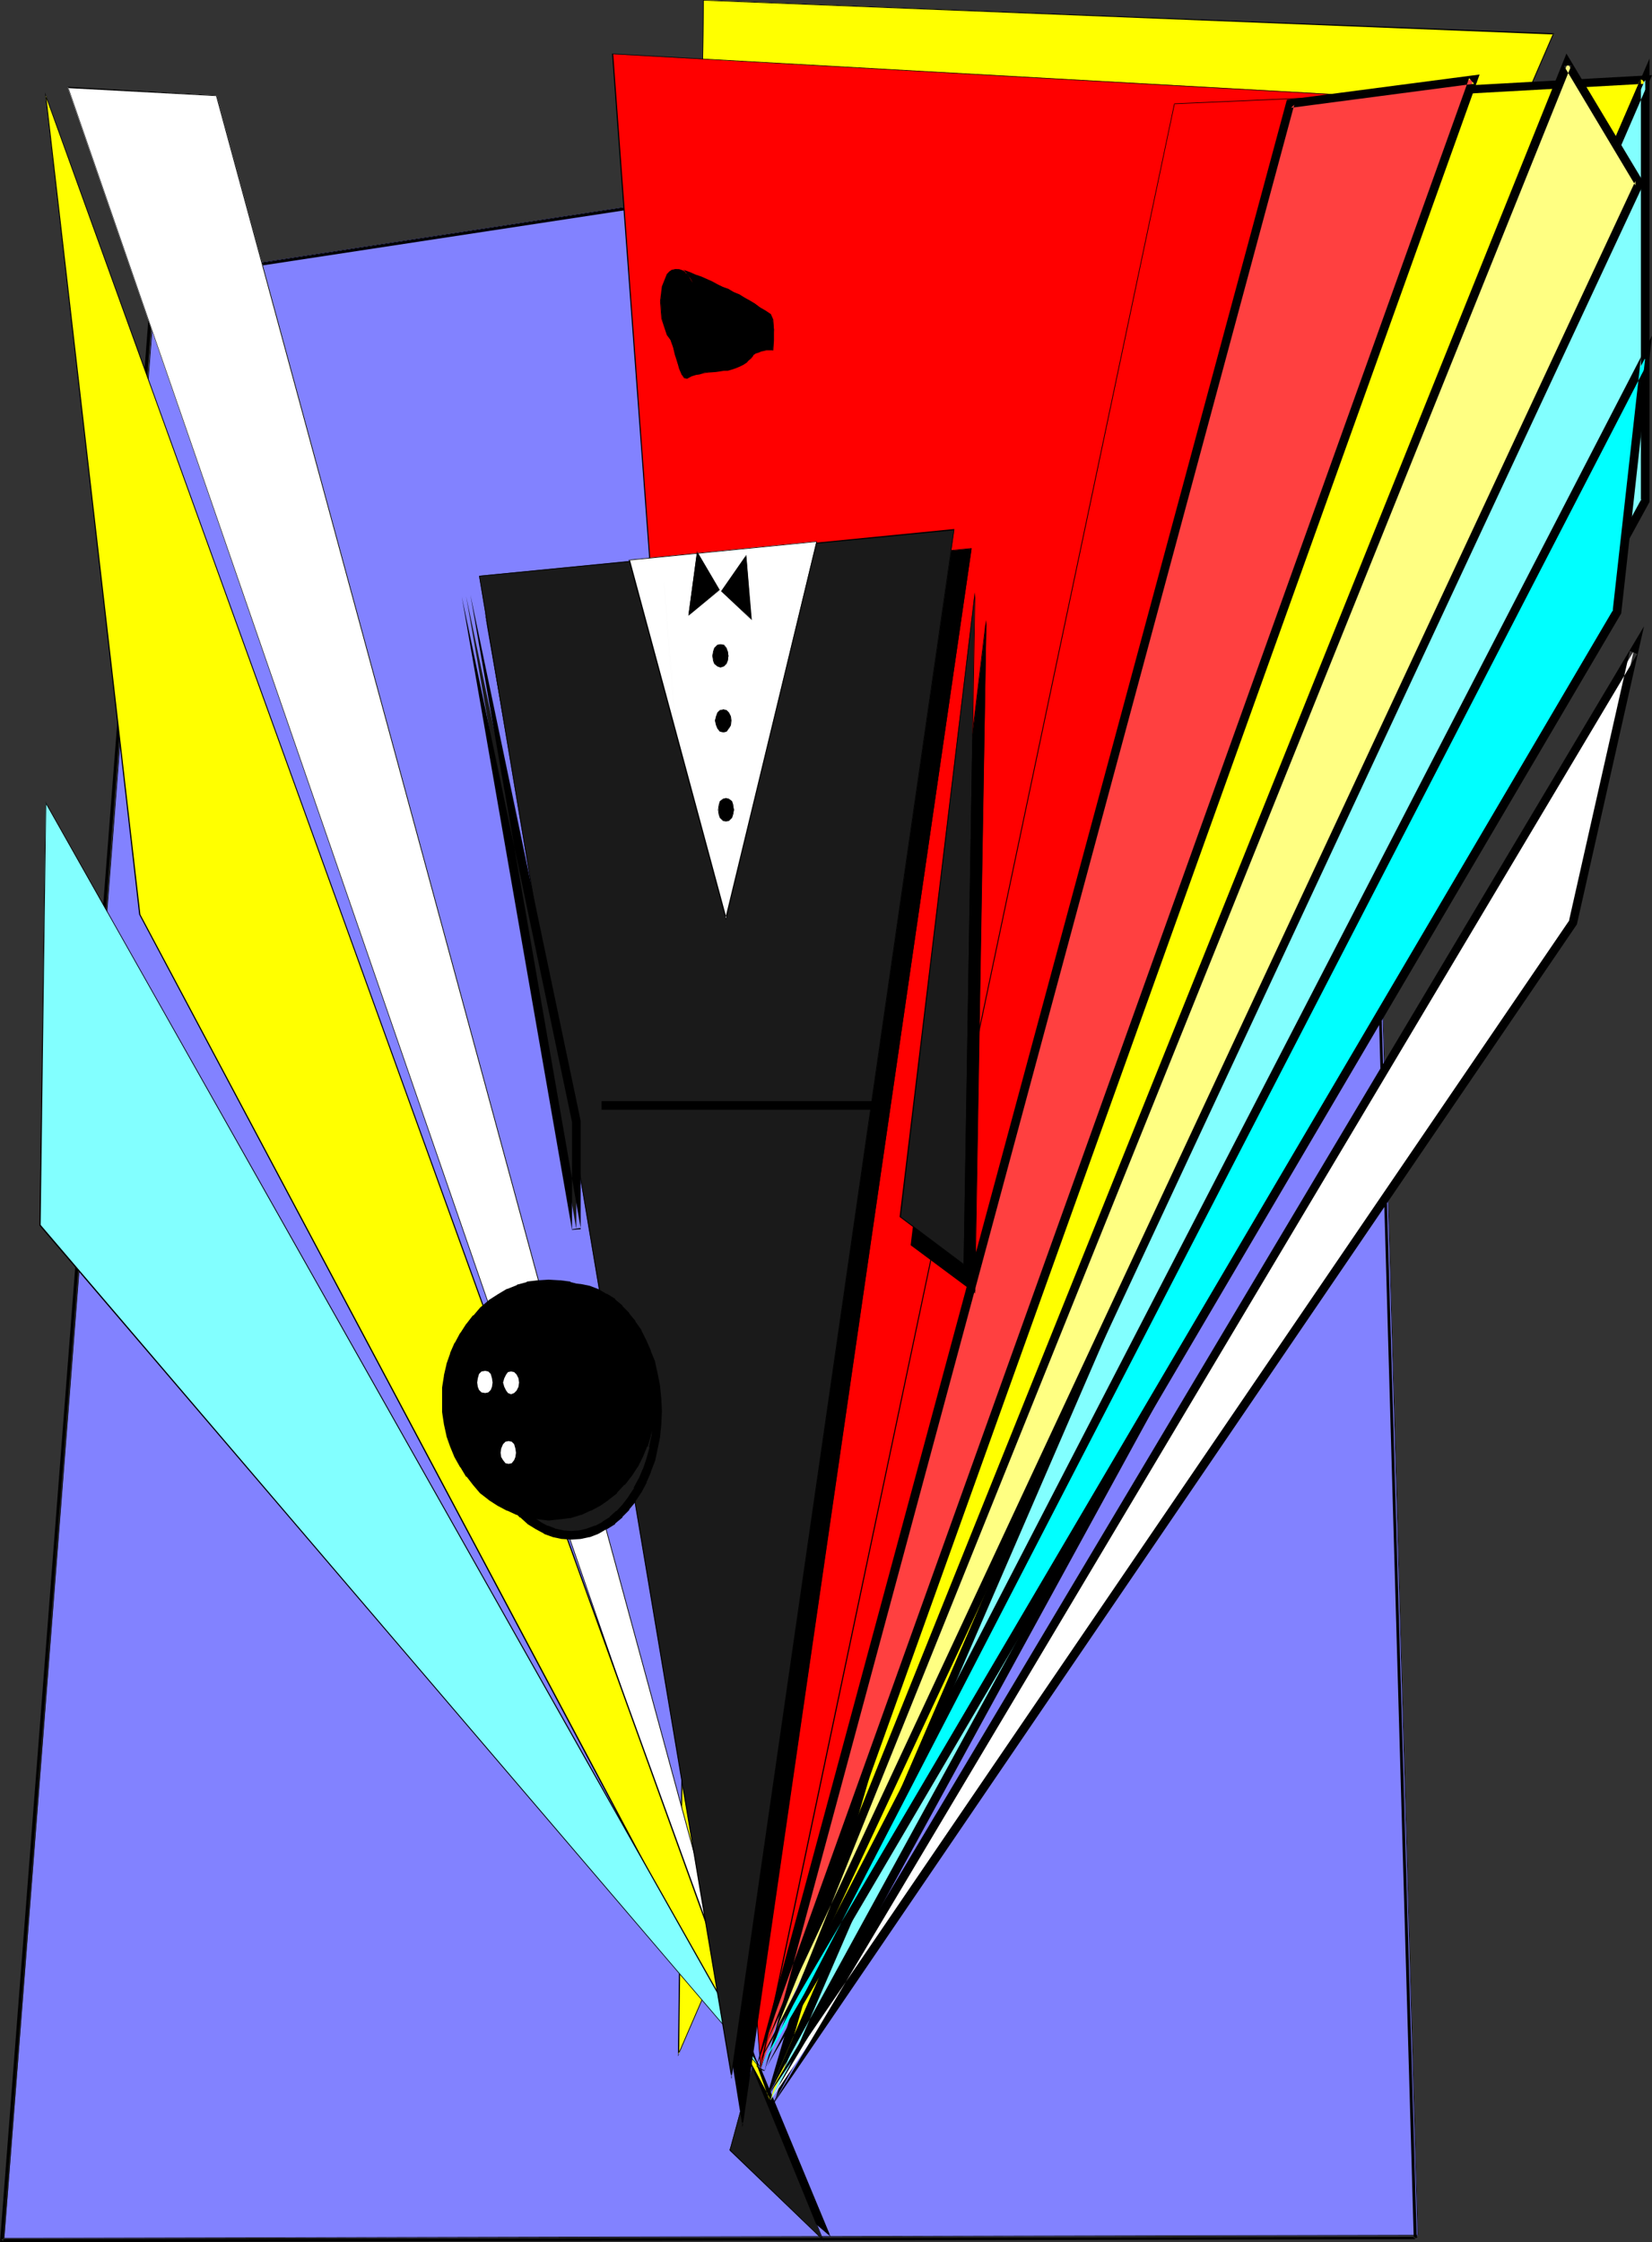 <?xml version="1.0" encoding="UTF-8" standalone="no"?>
<svg
   version="1.0"
   width="114.718mm"
   height="155.668mm"
   id="svg80"
   sodipodi:docname="Bowler - Abstract.wmf"
   xmlns:inkscape="http://www.inkscape.org/namespaces/inkscape"
   xmlns:sodipodi="http://sodipodi.sourceforge.net/DTD/sodipodi-0.dtd"
   xmlns="http://www.w3.org/2000/svg"
   xmlns:svg="http://www.w3.org/2000/svg">
  <rect width="100%" height="100%" fill="#333333" stroke="none"/>
  <sodipodi:namedview
     id="namedview80"
     pagecolor="#ffffff"
     bordercolor="#000000"
     borderopacity="0.25"
     inkscape:showpageshadow="2"
     inkscape:pageopacity="0.0"
     inkscape:pagecheckerboard="0"
     inkscape:deskcolor="#d1d1d1"
     inkscape:document-units="mm" />
  <defs
     id="defs1">
    <pattern
       id="WMFhbasepattern"
       patternUnits="userSpaceOnUse"
       width="6"
       height="6"
       x="0"
       y="0" />
  </defs>
  <path
     style="fill:#8282ff;fill-opacity:1;fill-rule:evenodd;stroke:none"
     d="M 372.172,586.576 356.173,25.047 40.886,73.039 1.131,587.384 Z"
     id="path1" />
  <path
     style="fill:#000000;fill-opacity:1;fill-rule:evenodd;stroke:none"
     d="M 372.172,586.576 356.173,25.047 40.886,73.039 0.97,587.384 372.172,586.576 v -0.162 L 1.131,587.222 v 0.162 L 41.047,73.039 40.886,73.201 356.173,25.208 l -0.162,-0.162 15.999,561.529 0.162,-0.162 z"
     id="path2" />
  <path
     style="fill:#000000;fill-opacity:1;fill-rule:evenodd;stroke:none"
     d="m 217.841,586.576 -18.261,-43.791 -8.08,21.33 z"
     id="path3" />
  <path
     style="fill:#000000;fill-opacity:1;fill-rule:evenodd;stroke:none"
     d="m 218.003,586.899 -18.423,-44.438 -8.08,21.653 26.503,22.784 -0.162,-0.485 -26.18,-22.3 v 0.162 l 8.08,-21.492 h -0.323 l 18.261,43.791 0.162,-0.162 z"
     id="path4" />
  <path
     style="fill:#1a1a1a;fill-opacity:1;fill-rule:evenodd;stroke:none"
     d="m 215.902,587.707 -18.423,-45.407 -5.979,21.815 z"
     id="path5" />
  <path
     style="fill:#000000;fill-opacity:1;fill-rule:evenodd;stroke:none"
     d="m 216.225,588.03 -18.746,-46.053 -5.979,22.3 24.725,23.754 -0.162,-0.323 -24.402,-23.592 v 0.162 l 5.818,-21.976 h -0.162 l 18.584,45.407 h 0.162 z"
     id="path6" />
  <path
     style="fill:#000000;fill-opacity:1;fill-rule:evenodd;stroke:none"
     d="m 214.286,142.685 -0.97,4.363 -16.968,8.403 -0.162,-5.009 z"
     id="path7" />
  <path
     style="fill:#000000;fill-opacity:1;fill-rule:evenodd;stroke:none"
     d="m 214.286,142.685 h -0.162 l -0.97,4.363 0.162,-0.162 -17.13,8.564 h 0.162 v -5.009 l -0.162,0.162 18.1,-7.918 0.162,-0.162 -18.423,7.918 0.162,5.171 17.292,-8.564 0.97,-4.525 z"
     id="path8" />
  <path
     style="fill:#000000;fill-opacity:1;fill-rule:evenodd;stroke:none"
     d="m 165.32,147.694 0.808,3.717 15.191,2.909 1.131,-4.686 z"
     id="path9" />
  <path
     style="fill:#000000;fill-opacity:1;fill-rule:evenodd;stroke:none"
     d="m 165.158,147.694 0.808,3.717 15.514,3.07 1.131,-5.009 -17.453,-1.778 0.162,0.162 17.13,1.778 h -0.162 l -0.97,4.686 v 0 l -15.191,-3.07 v 0.162 l -0.646,-3.717 -0.162,0.162 z"
     id="path10" />
  <path
     style="fill:#000000;fill-opacity:1;fill-rule:evenodd;stroke:none"
     d="m 168.875,151.572 5.656,36.52 z"
     id="path11" />
  <path
     style="fill:#000000;fill-opacity:1;fill-rule:evenodd;stroke:none"
     d="m 169.037,151.572 h -0.162 l 5.495,36.52 h 0.162 l -5.495,-36.52 h -0.162 l 5.495,36.52 h 0.162 l -5.495,-36.52 h -0.162 z"
     id="path12" />
  <path
     style="fill:#000000;fill-opacity:1;fill-rule:evenodd;stroke:none"
     d="m 127.343,160.622 29.089,137.837 v 28.278 z"
     id="path13" />
  <path
     style="fill:#000000;fill-opacity:1;fill-rule:evenodd;stroke:none"
     d="m 127.343,160.622 h -0.162 l 29.089,137.837 v 28.278 h 0.162 L 127.343,160.622 h -0.162 l 29.089,166.116 h 0.162 V 298.459 L 127.343,160.622 h -0.162 z"
     id="path14" />
  <path
     style="fill:#1a1a1a;fill-opacity:1;fill-rule:evenodd;stroke:none"
     d="m 252.424,331.908 3.07,-176.458 z"
     id="path15" />
  <path
     style="fill:#000000;fill-opacity:1;fill-rule:evenodd;stroke:none"
     d="m 252.424,331.908 h 0.162 l 2.909,-176.458 h -0.162 l -2.909,176.458 h 0.162 l 2.909,-176.458 h -0.162 l -2.909,176.458 h 0.162 z"
     id="path16" />
  <path
     style="fill:#000000;fill-opacity:1;fill-rule:evenodd;stroke:none"
     d="m 189.399,241.094 7.272,266.302 2.262,-0.162 -7.272,-266.302 z"
     id="path17" />
  <path
     style="fill:#000000;fill-opacity:1;fill-rule:evenodd;stroke:none"
     d="M 371.849,587.222 355.688,25.208 39.754,73.362 0,588.353 371.364,587.545 v -0.646 L 0.323,587.545 0.808,588.03 40.562,73.686 40.239,74.009 355.527,26.016 l -0.485,-0.323 15.999,561.529 z"
     id="path18" />
  <path
     style="fill:#ffff00;fill-opacity:1;fill-rule:evenodd;stroke:none"
     d="M 178.087,539.068 184.712,0 407.724,8.888 Z"
     id="path19" />
  <path
     style="fill:#000000;fill-opacity:1;fill-rule:evenodd;stroke:none"
     d="m 177.925,539.068 h 0.323 L 184.712,0 V 0.162 L 407.724,9.049 407.563,8.888 177.925,539.068 v 0.485 L 407.886,8.726 184.551,0 177.925,539.553 Z"
     id="path20" />
  <path
     style="fill:#ff0000;fill-opacity:1;fill-rule:evenodd;stroke:none"
     d="M 356.173,25.047 160.795,14.22 199.58,542.785 Z"
     id="path21" />
  <path
     style="fill:#000000;fill-opacity:1;fill-rule:evenodd;stroke:none"
     d="M 356.173,25.047 160.633,14.058 199.58,543.269 356.173,25.047 h -0.162 L 199.418,542.785 h 0.323 L 160.957,14.22 h -0.162 l 195.378,10.988 -0.162,-0.162 z"
     id="path22" />
  <path
     style="fill:#ff0000;fill-opacity:1;fill-rule:evenodd;stroke:none"
     d="M 199.58,542.785 356.173,25.047 308.177,27.147 Z"
     id="path23" />
  <path
     style="fill:#000000;fill-opacity:1;fill-rule:evenodd;stroke:none"
     d="m 199.418,542.785 h 0.323 L 356.173,25.047 308.177,27.147 199.418,542.785 h 0.323 l 108.597,-515.637 -0.162,0.162 47.996,-2.101 -0.162,-0.162 -156.593,517.738 h 0.323 z"
     id="path24" />
  <path
     style="fill:#ffffff;fill-opacity:1;fill-rule:evenodd;stroke:none"
     d="M 197.479,542.3 17.776,22.946 56.884,25.047 Z"
     id="path25" />
  <path
     style="fill:#000000;fill-opacity:1;fill-rule:evenodd;stroke:none"
     d="m 197.317,542.3 0.162,-0.162 L 17.938,22.946 17.776,23.108 56.884,25.208 H 56.723 L 197.317,542.3 197.479,542.138 56.884,25.047 17.776,22.784 197.317,542.3 l 0.162,-0.162 z"
     id="path26" />
  <path
     style="fill:#ffff00;fill-opacity:1;fill-rule:evenodd;stroke:none"
     d="M 202.165,551.187 11.959,25.047 36.684,239.963 Z"
     id="path27" />
  <path
     style="fill:#000000;fill-opacity:1;fill-rule:evenodd;stroke:none"
     d="m 202.004,551.187 0.323,-0.162 L 11.797,24.239 36.522,239.963 202.004,551.187 l 0.323,-0.162 -165.482,-311.063 v 0 L 12.12,25.047 11.959,25.208 202.004,551.187 l 0.323,-0.162 z"
     id="path28" />
  <path
     style="fill:#82ffff;fill-opacity:1;fill-rule:evenodd;stroke:none"
     d="M 199.58,542.785 11.959,210.715 10.504,321.405 Z"
     id="path29" />
  <path
     style="fill:#000000;fill-opacity:1;fill-rule:evenodd;stroke:none"
     d="M 200.226,543.593 11.959,210.392 10.343,321.566 200.226,543.593 199.741,542.785 10.666,321.405 v 0 L 12.12,210.715 H 11.959 L 199.418,542.785 h 0.323 z"
     id="path30" />
  <path
     style="fill:#ffff00;fill-opacity:1;fill-rule:evenodd;stroke:none"
     d="M 202.165,551.187 356.173,25.047 431.803,20.845 Z"
     id="path31" />
  <path
     style="fill:#000000;fill-opacity:1;fill-rule:evenodd;stroke:none"
     d="m 201.196,550.703 2.101,0.808 153.846,-526.141 -0.97,0.808 75.63,-4.201 -1.131,-1.454 -229.476,530.18 1.939,0.808 230.446,-531.796 -78.377,4.363 -154.169,526.787 2.101,0.646 z"
     id="path32" />
  <path
     style="fill:#82ffff;fill-opacity:1;fill-rule:evenodd;stroke:none"
     d="M 202.165,551.187 431.803,20.845 V 131.374 Z"
     id="path33" />
  <path
     style="fill:#000000;fill-opacity:1;fill-rule:evenodd;stroke:none"
     d="m 201.196,550.541 1.939,0.97 229.638,-530.18 -2.101,-0.485 V 131.374 l 0.162,-0.485 -229.638,419.652 1.939,1.131 229.8,-419.975 V 15.351 l -231.739,535.351 1.939,0.97 z"
     id="path34" />
  <path
     style="fill:#ffffff;fill-opacity:1;fill-rule:evenodd;stroke:none"
     d="m 202.165,551.187 226.567,-380.224 -15.999,71.1 z"
     id="path35" />
  <path
     style="fill:#000000;fill-opacity:1;fill-rule:evenodd;stroke:none"
     d="m 201.196,550.541 1.939,1.131 226.567,-380.062 -1.939,-0.808 -15.999,70.939 0.162,-0.323 -210.73,309.124 1.939,1.293 210.73,-309.285 17.615,-78.21 -230.284,386.203 1.939,1.293 z"
     id="path36" />
  <path
     style="fill:#ff4040;fill-opacity:1;fill-rule:evenodd;stroke:none"
     d="M 199.58,542.785 338.72,27.147 386.716,20.845 Z"
     id="path37" />
  <path
     style="fill:#000000;fill-opacity:1;fill-rule:evenodd;stroke:none"
     d="m 198.449,542.461 2.262,0.646 138.979,-515.637 -0.808,0.808 47.996,-6.302 -1.293,-1.454 -187.136,521.939 2.262,0.646 187.621,-523.555 -50.582,6.625 -139.302,516.284 2.262,0.646 z"
     id="path38" />
  <path
     style="fill:#ffff82;fill-opacity:1;fill-rule:evenodd;stroke:none"
     d="M 202.165,536.483 411.441,16.644 430.187,47.993 Z"
     id="path39" />
  <path
     style="fill:#000000;fill-opacity:1;fill-rule:evenodd;stroke:none"
     d="m 201.196,535.998 1.939,0.97 209.276,-519.839 -1.939,0.162 18.746,31.349 v -1.131 l -228.022,488.49 1.939,0.97 228.345,-488.975 -20.362,-33.934 -209.922,521.939 1.939,0.97 z"
     id="path40" />
  <path
     style="fill:#00ffff;fill-opacity:1;fill-rule:evenodd;stroke:none"
     d="M 199.58,542.785 431.803,93.884 424.37,160.622 Z"
     id="path41" />
  <path
     style="fill:#000000;fill-opacity:1;fill-rule:evenodd;stroke:none"
     d="m 198.61,542.138 2.101,1.131 232.062,-448.739 -2.101,-0.646 -7.434,66.576 0.162,-0.485 -224.79,382.163 1.939,1.293 224.951,-382.486 8.08,-72.878 -234.971,454.233 1.939,1.131 z"
     id="path42" />
  <path
     style="fill:#000000;fill-opacity:1;fill-rule:evenodd;stroke:none"
     d="m 258.888,162.722 -19.716,164.015 16.645,12.443 z"
     id="path43" />
  <path
     style="fill:#000000;fill-opacity:1;fill-rule:evenodd;stroke:none"
     d="m 258.888,162.722 h -0.162 l -19.716,164.015 16.968,12.604 2.909,-176.619 h -0.162 l -2.909,176.458 0.162,-0.162 -16.807,-12.443 0.162,0.162 19.554,-164.015 h -0.162 z"
     id="path44" />
  <path
     style="fill:#000000;fill-opacity:1;fill-rule:evenodd;stroke:none"
     d="M 194.893,557.328 130.414,156.097 255.01,143.978 Z"
     id="path45" />
  <path
     style="fill:#000000;fill-opacity:1;fill-rule:evenodd;stroke:none"
     d="m 194.732,557.328 h 0.323 L 130.414,156.097 v 0 L 255.01,143.978 H 254.848 l -60.116,413.35 0.162,0.808 60.116,-414.32 -124.758,12.119 64.641,402.2 z"
     id="path46" />
  <path
     style="fill:#1a1a1a;fill-opacity:1;fill-rule:evenodd;stroke:none"
     d="M 191.984,544.885 125.727,151.088 250.485,138.968 Z"
     id="path47" />
  <path
     style="fill:#000000;fill-opacity:1;fill-rule:evenodd;stroke:none"
     d="m 191.823,544.885 h 0.323 l -66.257,-393.798 -0.162,0.162 124.758,-12.119 -0.162,-0.162 -58.5,405.917 0.162,0.646 58.5,-406.725 -124.758,12.281 66.257,394.444 z"
     id="path48" />
  <path
     style="fill:#ffffff;fill-opacity:1;fill-rule:evenodd;stroke:none"
     d="m 190.53,240.932 -25.372,-94.046 49.127,-4.848 z"
     id="path49" />
  <path
     style="fill:#000000;fill-opacity:1;fill-rule:evenodd;stroke:none"
     d="m 190.368,240.932 h 0.323 l -25.372,-94.046 -0.162,0.162 49.127,-4.848 v -0.162 l -23.917,98.894 0.162,0.485 23.917,-99.379 -49.451,4.848 25.533,94.531 z"
     id="path50" />
  <path
     style="fill:#000000;fill-opacity:1;fill-rule:evenodd;stroke:none"
     d="m 188.752,154.804 -8.08,6.625 2.262,-16.482 z"
     id="path51" />
  <path
     style="fill:#000000;fill-opacity:1;fill-rule:evenodd;stroke:none"
     d="m 188.752,154.966 v -0.162 l -8.08,6.464 0.162,0.162 2.262,-16.482 h -0.323 l 5.979,10.019 0.162,-0.162 -5.979,-10.18 -2.262,16.967 8.242,-6.787 z"
     id="path52" />
  <path
     style="fill:#000000;fill-opacity:1;fill-rule:evenodd;stroke:none"
     d="m 189.399,155.127 7.757,7.272 -1.293,-16.482 z"
     id="path53" />
  <path
     style="fill:#000000;fill-opacity:1;fill-rule:evenodd;stroke:none"
     d="m 189.237,155.127 8.08,7.595 -1.454,-17.129 -6.626,9.534 h 0.323 l 6.303,-9.049 -0.162,-0.162 1.293,16.482 h 0.162 l -7.757,-7.433 0.162,0.162 z"
     id="path54" />
  <path
     style="fill:#000000;fill-opacity:1;fill-rule:evenodd;stroke:none"
     d="m 189.076,175.003 0.808,-0.162 0.646,-0.646 0.485,-0.97 0.162,-1.131 -0.162,-1.131 -0.485,-0.97 -0.646,-0.646 -0.808,-0.162 -0.808,0.162 -0.646,0.646 -0.323,0.97 -0.323,1.131 0.323,1.131 0.323,0.97 0.646,0.646 z"
     id="path55" />
  <path
     style="fill:#000000;fill-opacity:1;fill-rule:evenodd;stroke:none"
     d="m 189.076,175.165 0.97,-0.323 0.646,-0.646 0.323,-0.808 0.162,-1.293 -0.162,-1.131 -0.323,-0.97 -0.646,-0.808 -0.97,-0.162 -0.808,0.162 -0.808,0.808 -0.323,0.97 v 0 l -0.162,1.131 0.162,1.293 0.323,0.808 0.808,0.646 0.808,0.323 v -0.323 L 188.429,174.68 v 0 l -0.646,-0.485 v 0 l -0.485,-0.97 v 0 l -0.162,-1.131 0.162,-1.131 v 0.162 l 0.485,-1.131 v 0 l 0.646,-0.646 v 0.162 l 0.646,-0.323 v 0 l 0.808,0.323 v -0.162 l 0.646,0.646 h -0.162 l 0.485,1.131 v -0.162 l 0.162,1.131 -0.162,1.131 v 0 l -0.485,0.97 h 0.162 l -0.646,0.485 v 0 l -0.808,0.162 v 0 z"
     id="path56" />
  <path
     style="fill:#000000;fill-opacity:1;fill-rule:evenodd;stroke:none"
     d="m 189.884,192.132 0.808,-0.162 0.485,-0.808 0.485,-0.97 0.162,-1.131 -0.162,-1.131 -0.485,-0.97 -0.485,-0.485 -0.808,-0.323 -0.808,0.323 -0.646,0.485 -0.485,0.97 -0.162,1.131 0.162,1.131 0.485,0.97 0.646,0.808 z"
     id="path57" />
  <path
     style="fill:#000000;fill-opacity:1;fill-rule:evenodd;stroke:none"
     d="m 189.884,192.132 0.808,-0.162 0.646,-0.808 0.485,-0.808 0.162,-1.293 -0.162,-1.131 -0.485,-0.97 -0.646,-0.646 -0.808,-0.162 -0.97,0.162 -0.646,0.646 -0.323,0.97 -0.323,1.131 0.323,1.293 0.323,0.808 0.646,0.808 0.97,0.162 v -0.162 l -0.808,-0.162 v 0 l -0.485,-0.646 -0.485,-0.97 v 0 l -0.162,-1.131 0.162,-1.131 v 0.162 l 0.485,-0.97 h -0.162 l 0.646,-0.646 v 0 l 0.808,-0.162 h -0.162 l 0.808,0.162 v 0 l 0.646,0.646 v 0 l 0.323,0.97 v -0.162 l 0.323,1.131 -0.323,1.131 v 0 l -0.323,0.97 -0.646,0.646 h 0.162 l -0.808,0.162 z"
     id="path58" />
  <path
     style="fill:#000000;fill-opacity:1;fill-rule:evenodd;stroke:none"
     d="m 190.53,215.401 0.808,-0.162 0.646,-0.646 0.323,-0.97 0.323,-1.131 -0.323,-1.131 -0.323,-1.131 -0.646,-0.485 -0.808,-0.323 -0.808,0.323 -0.646,0.485 -0.323,1.131 -0.162,1.131 0.162,1.131 0.323,0.97 0.646,0.646 z"
     id="path59" />
  <path
     style="fill:#000000;fill-opacity:1;fill-rule:evenodd;stroke:none"
     d="m 190.53,215.563 0.808,-0.162 0.808,-0.808 0.323,-0.97 0.162,-1.131 -0.162,-1.131 v -0.162 l -0.323,-0.97 -0.808,-0.646 -0.808,-0.162 -0.808,0.162 -0.808,0.646 -0.323,1.131 -0.162,1.131 0.162,1.131 0.323,0.97 0.808,0.808 0.808,0.162 v -0.162 l -0.808,-0.323 v 0.162 l -0.646,-0.808 h 0.162 l -0.485,-0.808 v 0 l -0.162,-1.131 0.162,-1.131 v 0 l 0.485,-0.97 h -0.162 l 0.646,-0.646 v 0 l 0.808,-0.162 v 0 l 0.808,0.162 v 0 l 0.646,0.646 h -0.162 l 0.485,0.97 v 0 l 0.162,1.131 -0.162,1.131 v 0 l -0.485,0.808 h 0.162 l -0.646,0.808 v -0.162 l -0.808,0.323 v 0 z"
     id="path60" />
  <path
     style="fill:#000000;fill-opacity:1;fill-rule:evenodd;stroke:none"
     d="m 174.208,152.865 4.202,52.517 z"
     id="path61" />
  <path
     style="fill:#000000;fill-opacity:1;fill-rule:evenodd;stroke:none"
     d="m 174.37,152.865 h -0.162 l 4.04,52.517 h 0.323 l -4.202,-52.517 h -0.162 l 4.04,52.517 h 0.323 l -4.202,-52.517 h -0.162 z"
     id="path62" />
  <path
     style="fill:#000000;fill-opacity:1;fill-rule:evenodd;stroke:none"
     d="M 202.165,152.542 V 203.766 Z"
     id="path63" />
  <path
     style="fill:#000000;fill-opacity:1;fill-rule:evenodd;stroke:none"
     d="m 202.327,152.542 h -0.323 v 51.224 h 0.323 v -51.224 h -0.323 v 51.224 h 0.323 v -51.224 h -0.323 z"
     id="path64" />
  <path
     style="fill:#000000;fill-opacity:1;fill-rule:evenodd;stroke:none"
     d="m 207.013,149.795 -0.323,32.803 z"
     id="path65" />
  <path
     style="fill:#000000;fill-opacity:1;fill-rule:evenodd;stroke:none"
     d="m 207.175,149.795 h -0.323 l -0.162,32.803 h 0.162 l 0.323,-32.803 h -0.323 l -0.162,32.803 h 0.162 l 0.323,-32.803 h -0.323 z"
     id="path66" />
  <path
     style="fill:#000000;fill-opacity:1;fill-rule:evenodd;stroke:none"
     d="m 179.703,70.939 1.293,0.646 1.616,0.646 1.454,0.485 1.454,0.646 1.454,0.646 1.293,0.646 1.454,0.646 1.454,0.646 1.293,0.646 1.454,0.808 1.293,0.808 1.454,0.646 1.454,0.808 1.293,0.97 1.454,0.97 1.293,0.97 0.646,1.454 0.323,2.424 -0.162,2.909 -0.162,2.424 h -0.808 -0.808 l -0.808,0.162 -0.808,0.162 -0.646,0.323 -0.646,0.323 -0.646,0.485 -0.646,0.646 -0.808,0.97 -1.131,0.808 -0.97,0.485 -0.97,0.323 -0.97,0.323 -1.131,0.323 -0.97,0.162 h -0.97 l -1.131,0.162 -1.131,0.162 h -0.97 l -1.131,0.162 -1.131,0.323 -1.131,0.162 -0.97,0.485 -1.131,0.485 -0.646,-0.162 -0.808,-0.808 -0.485,-1.454 -0.646,-1.778 -0.485,-1.939 -0.646,-2.101 -0.646,-1.778 -0.808,-1.454 -1.454,-4.201 -0.323,-4.525 0.485,-3.878 1.293,-3.07 0.485,-0.808 0.646,-0.323 0.97,-0.323 0.97,0.162 0.97,0.323 0.97,0.646 0.97,1.131 0.646,1.293 z"
     id="path67" />
  <path
     style="fill:#000000;fill-opacity:1;fill-rule:evenodd;stroke:none"
     d="m 179.703,70.939 -0.162,0.162 1.454,0.646 1.616,0.646 1.454,0.485 1.454,0.646 1.293,0.485 1.454,0.808 1.454,0.646 1.293,0.646 1.454,0.646 1.454,0.808 1.293,0.808 1.454,0.646 1.293,0.808 1.293,0.97 1.454,0.97 1.454,0.808 h -0.162 l 0.808,1.454 v 0 l 0.162,2.424 -0.162,2.909 v 2.424 0 h -1.616 l -1.616,0.162 -0.646,0.323 -0.808,0.323 -0.485,0.646 h -0.162 l -0.485,0.646 v 0 l -0.97,0.97 v -0.162 l -0.97,0.808 -0.97,0.485 -1.131,0.485 -0.97,0.162 -0.97,0.323 v 0 l -0.97,0.162 -0.97,0.162 h -1.131 l -2.101,0.323 -1.131,0.162 -1.131,0.162 -1.131,0.162 -1.131,0.485 -0.97,0.485 v 0 h -0.646 v 0 l -0.646,-0.808 -0.485,-1.454 -0.646,-1.939 -0.485,-1.939 -0.646,-2.101 -0.646,-1.616 -0.808,-1.454 -1.616,-4.201 v 0 l -0.323,-4.525 0.646,-3.878 v 0 l 1.293,-3.07 0.485,-0.646 h -0.162 l 0.808,-0.485 h -0.162 l 0.97,-0.162 0.97,0.162 h -0.162 l 1.131,0.323 0.97,0.646 v 0 l 0.97,0.97 h -0.162 l 0.646,1.454 0.323,-0.162 -2.262,-3.232 -0.323,-0.162 2.262,3.555 0.323,-0.162 -0.646,-1.454 -0.97,-0.97 -1.131,-0.808 -0.97,-0.323 h -0.97 l -0.97,0.162 -0.646,0.485 -0.646,0.646 -1.293,3.232 -0.485,3.878 0.323,4.525 1.454,4.363 0.97,1.293 0.646,1.778 0.485,2.101 0.646,1.939 0.485,1.778 0.646,1.454 0.646,0.97 0.808,0.162 1.131,-0.646 1.131,-0.323 h -0.162 l 1.131,-0.162 1.131,-0.323 1.131,-0.162 2.101,-0.162 1.131,-0.162 0.97,-0.162 h 0.97 l 1.131,-0.323 0.97,-0.323 1.131,-0.485 0.97,-0.485 0.97,-0.646 v -0.162 l 0.97,-0.808 v 0 l 0.646,-0.808 h -0.162 l 0.646,-0.485 v 0 l 0.646,-0.162 0.808,-0.323 h -0.162 l 0.808,-0.162 0.808,-0.162 h 1.778 l 0.162,-2.585 v -2.909 l -0.162,-2.585 -0.646,-1.454 -1.454,-0.97 -1.454,-0.808 -1.293,-0.97 -1.293,-0.808 -1.454,-0.808 -1.293,-0.808 -1.616,-0.646 -1.293,-0.808 -1.454,-0.485 -1.293,-0.646 -1.454,-0.808 -1.454,-0.646 -1.454,-0.646 -1.454,-0.485 -1.454,-0.646 -1.778,-0.646 z"
     id="path68" />
  <path
     style="fill:#1a1a1a;fill-opacity:1;fill-rule:evenodd;stroke:none"
     d="m 255.818,155.451 -19.554,163.853 16.645,12.604 z"
     id="path69" />
  <path
     style="fill:#000000;fill-opacity:1;fill-rule:evenodd;stroke:none"
     d="m 255.979,155.451 h -0.162 l -19.716,163.853 16.968,12.766 2.909,-176.619 h -0.162 l -2.909,176.458 0.162,-0.162 -16.807,-12.604 0.162,0.162 19.554,-163.853 h -0.162 z"
     id="path70" />
  <path
     style="fill:#000000;fill-opacity:1;fill-rule:evenodd;stroke:none"
     d="m 157.886,291.187 h 73.368 v -2.262 h -73.368 z"
     id="path71" />
  <path
     style="fill:#1a1a1a;fill-opacity:1;fill-rule:evenodd;stroke:none"
     d="m 122.334,156.42 28.927,137.837 v 28.278 z"
     id="path72" />
  <path
     style="fill:#000000;fill-opacity:1;fill-rule:evenodd;stroke:none"
     d="m 123.465,156.097 -2.262,0.485 28.927,137.837 v -0.162 28.278 l 2.262,-0.323 -28.927,-166.116 -2.262,0.485 28.927,166.116 2.262,-0.162 v -28.44 l -28.927,-137.999 -2.262,0.485 z"
     id="path73" />
  <path
     style="fill:#1a1a1a;fill-opacity:1;fill-rule:evenodd;stroke:none"
     d="m 149.968,402.847 2.262,-0.162 2.262,-0.485 2.101,-0.808 2.101,-1.131 2.101,-1.293 1.778,-1.616 1.778,-1.939 1.454,-2.101 1.616,-2.424 1.131,-2.424 1.293,-2.585 0.97,-2.909 0.646,-2.909 0.646,-3.232 0.323,-3.232 0.162,-3.232 -0.162,-3.393 -0.323,-3.07 -0.646,-3.232 -0.646,-3.07 -0.97,-2.747 -1.293,-2.585 -1.131,-2.585 -1.616,-2.262 -1.454,-2.101 -1.778,-1.778 -1.778,-1.778 -2.101,-1.293 -2.101,-1.131 -2.101,-0.808 -2.262,-0.323 -2.262,-0.323 -2.262,0.323 -2.262,0.323 -2.262,0.808 -1.939,1.131 -2.101,1.293 -1.939,1.778 -1.778,1.778 -1.454,2.101 -1.616,2.262 -1.131,2.585 -1.131,2.585 -1.131,2.747 -0.646,3.07 -0.646,3.232 -0.323,3.07 v 3.393 3.232 l 0.323,3.232 0.646,3.232 0.646,2.909 1.131,2.909 1.131,2.585 1.131,2.424 1.616,2.424 1.454,2.101 1.778,1.939 1.939,1.616 2.101,1.293 1.939,1.131 2.262,0.808 2.262,0.485 z"
     id="path74" />
  <path
     style="fill:#000000;fill-opacity:1;fill-rule:evenodd;stroke:none"
     d="m 149.806,403.978 h 0.162 l 2.424,-0.162 v 0 l 2.262,-0.485 h 0.162 l 2.101,-0.808 0.323,-0.162 1.939,-1.131 h 0.162 l 2.101,-1.293 v -0.162 l 1.939,-1.616 v -0.162 l 1.778,-1.778 v -0.162 l 1.616,-1.939 v -0.162 l 1.616,-2.424 v 0 l 1.293,-2.424 v -0.162 l 1.131,-2.585 v -0.162 l 1.131,-2.909 v 0 l 0.646,-3.07 v 0 l 0.646,-3.07 v -0.162 l 0.323,-3.232 v 0 l 0.162,-3.393 v -0.162 l -0.162,-3.232 v 0 l -0.323,-3.232 v -0.162 l -0.646,-3.232 v 0 l -0.646,-2.909 v -0.162 l -1.131,-2.747 v -0.162 l -1.131,-2.585 v 0 l -1.293,-2.585 v -0.162 l -1.616,-2.262 v -0.162 l -1.616,-1.939 v -0.162 l -1.778,-1.778 v -0.162 l -1.939,-1.616 v -0.162 l -2.101,-1.293 h -0.162 l -1.939,-1.131 -0.323,-0.162 -2.101,-0.808 -2.424,-0.485 v 0 l -2.424,-0.162 -2.424,0.162 v 0 l -2.424,0.485 -2.262,0.808 -0.162,0.162 -2.101,1.131 v 0 l -2.101,1.293 -0.162,0.162 -1.778,1.616 h -0.162 l -1.778,1.939 v 0.162 l -1.454,2.101 -1.616,2.262 -0.162,0.162 -1.293,2.585 v 0 l -1.131,2.585 v 0.162 l -0.97,2.747 v 0.162 l -0.808,2.909 v 0 l -0.646,3.232 v 0.162 l -0.323,3.232 v 0 l -0.162,3.232 v 0.162 l 0.162,3.393 v 0 l 0.323,3.232 v 0.162 l 0.646,3.07 v 0 l 0.808,3.07 v 0 l 0.97,2.909 v 0.162 l 1.131,2.585 v 0.162 l 1.293,2.424 v 0.162 l 1.616,2.262 h 0.162 l 1.454,2.101 v 0.162 l 1.778,1.939 h 0.162 l 1.778,1.616 0.162,0.162 2.101,1.293 v 0 l 2.101,1.131 0.162,0.162 2.262,0.808 2.262,0.485 h 0.162 l 2.262,0.162 0.162,-2.262 -2.262,-0.162 h 0.162 l -2.262,-0.485 h 0.162 l -2.101,-0.808 0.162,0.162 -2.101,-1.131 h 0.162 l -2.101,-1.293 h 0.162 l -1.939,-1.616 v 0 l -1.778,-1.778 0.162,0.162 -1.454,-2.101 v 0 l -1.454,-2.424 v 0.162 l -1.293,-2.424 v 0.162 l -1.131,-2.747 v 0.162 l -0.97,-2.909 v 0 l -0.646,-2.909 v 0 l -0.646,-3.07 v 0.162 l -0.323,-3.232 v 0 -3.393 0.162 -3.232 0 l 0.323,-3.232 v 0.162 l 0.646,-3.232 v 0 l 0.646,-2.909 v 0.162 l 0.97,-2.747 v 0 l 1.131,-2.747 v 0.162 l 1.293,-2.585 -0.162,0.162 1.616,-2.262 1.454,-2.101 -0.162,0.162 1.778,-1.778 v 0 l 1.939,-1.616 h -0.162 l 2.101,-1.293 h -0.162 l 2.101,-1.131 -0.162,0.162 2.101,-0.808 h -0.162 l 2.262,-0.323 h -0.162 l 2.262,-0.323 h -0.162 l 2.262,0.323 v 0 l 2.101,0.323 h -0.162 l 2.262,0.808 -0.162,-0.162 2.101,1.131 h -0.162 l 2.101,1.293 h -0.162 l 1.778,1.616 v -0.162 l 1.778,1.939 -0.162,-0.162 1.616,2.101 -0.162,-0.162 1.616,2.424 -0.162,-0.162 1.293,2.585 v -0.162 l 1.131,2.747 v 0 l 0.97,2.747 v -0.162 l 0.808,2.909 h -0.162 l 0.646,3.232 v -0.162 l 0.323,3.232 v 0 l 0.162,3.232 v -0.162 l -0.162,3.393 v 0 l -0.323,3.232 v -0.162 l -0.646,3.07 h 0.162 l -0.808,2.909 v 0 l -0.97,2.909 v -0.162 l -1.131,2.747 v -0.162 l -1.293,2.424 h 0.162 l -1.616,2.424 0.162,-0.162 -1.616,2.101 0.162,-0.162 -1.778,1.939 v -0.162 l -1.778,1.616 h 0.162 l -2.101,1.293 h 0.162 l -2.101,1.131 0.162,-0.162 -2.262,0.808 h 0.162 l -2.101,0.485 v 0 l -2.262,0.162 h 0.162 z"
     id="path75" />
  <path
     style="fill:#000000;fill-opacity:1;fill-rule:evenodd;stroke:none"
     d="m 143.988,397.837 2.909,-0.323 2.586,-0.323 2.586,-0.808 2.424,-0.97 2.424,-1.293 2.101,-1.454 2.101,-1.778 1.939,-2.101 1.778,-1.939 1.454,-2.424 1.454,-2.585 1.131,-2.585 0.97,-2.909 0.646,-2.747 0.323,-3.232 0.162,-3.07 -0.162,-3.07 -0.323,-3.07 -0.646,-2.909 -0.97,-2.747 -1.131,-2.747 -1.454,-2.424 -1.454,-2.262 -1.778,-2.262 -1.939,-1.939 -2.101,-1.778 -2.101,-1.454 -2.424,-1.454 -2.424,-0.97 -2.586,-0.646 -2.586,-0.485 -2.909,-0.162 -2.747,0.162 -2.747,0.485 -2.424,0.646 -2.424,0.97 -2.424,1.454 -2.262,1.454 -2.101,1.778 -1.778,1.939 -1.778,2.262 -1.616,2.262 -1.293,2.424 -1.131,2.747 -0.97,2.747 -0.646,2.909 -0.485,3.07 v 3.07 3.07 l 0.485,3.232 0.646,2.747 0.97,2.909 1.131,2.585 1.293,2.585 1.616,2.424 1.778,1.939 1.778,2.101 2.101,1.778 2.262,1.454 2.424,1.293 2.424,0.97 2.424,0.808 2.747,0.323 z"
     id="path76" />
  <path
     style="fill:#000000;fill-opacity:1;fill-rule:evenodd;stroke:none"
     d="m 143.827,398.968 h 0.323 l 2.747,-0.323 h 0.162 l 2.586,-0.323 h 0.162 l 2.586,-0.808 h 0.162 l 2.424,-1.131 h 0.162 l 2.424,-1.293 2.101,-1.454 0.162,-0.162 2.101,-1.616 v -0.162 l 1.939,-2.101 h 0.162 l 1.616,-2.101 0.162,-0.162 1.454,-2.262 0.162,-0.162 1.293,-2.585 v 0 l 1.131,-2.747 h 0.162 l 0.808,-2.747 v -0.162 l 0.808,-2.909 v 0 l 0.323,-3.232 v 0 l 0.162,-3.07 v -0.162 l -0.162,-3.07 v -0.162 l -0.323,-3.07 v -0.162 l -0.808,-2.747 v -0.162 l -0.808,-2.747 -0.162,-0.162 -1.131,-2.585 v -0.162 l -1.454,-2.424 v 0 l -1.454,-2.424 -0.162,-0.162 -1.616,-2.101 -0.162,-0.162 -1.939,-1.939 v 0 l -2.101,-1.778 -0.162,-0.162 -2.101,-1.454 v 0 l -2.424,-1.454 h -0.162 l -2.424,-0.97 -0.162,-0.162 -2.586,-0.646 -0.162,-0.162 -2.586,-0.323 h -0.162 l -2.747,-0.162 h -0.323 l -2.586,0.162 h -0.162 l -2.747,0.323 -0.162,0.162 -2.424,0.646 -0.162,0.162 -2.424,0.97 h -0.162 l -2.424,1.454 v 0 l -2.262,1.454 -0.162,0.162 -2.101,1.778 v 0 l -1.778,2.101 h -0.162 l -1.616,2.101 -0.162,0.162 -1.454,2.262 -0.162,0.162 -1.293,2.424 -0.162,0.162 -1.131,2.585 v 0.162 l -0.97,2.747 v 0.162 l -0.646,2.747 v 0.162 l -0.485,3.07 v 0.162 3.07 3.07 0.162 l 0.485,3.232 v 0 l 0.646,2.909 v 0.162 l 0.97,2.747 v 0 l 1.131,2.747 v 0 l 1.454,2.585 0.162,0.162 1.454,2.424 h 0.162 l 1.616,2.101 1.778,2.101 0.162,0.162 2.101,1.616 0.162,0.162 2.262,1.454 v 0 l 2.424,1.293 h 0.162 l 2.424,1.131 h 0.162 l 2.424,0.808 h 0.162 l 2.747,0.323 h 0.162 l 2.586,0.323 0.323,-2.424 -2.747,-0.162 v 0 l -2.747,-0.323 h 0.323 l -2.586,-0.646 v 0 l -2.424,-0.97 h 0.162 l -2.424,-1.293 v 0 l -2.262,-1.454 0.162,0.162 -1.939,-1.778 v 0 l -1.778,-1.939 -1.778,-2.101 0.162,0.162 -1.616,-2.424 0.162,0.162 -1.454,-2.585 v 0 l -1.131,-2.585 v 0 l -0.808,-2.747 v 0.162 l -0.808,-2.909 0.162,0.162 -0.485,-3.232 v 0.162 -3.07 -3.07 0.162 l 0.485,-3.07 -0.162,0.162 0.808,-2.909 v 0.162 l 0.808,-2.747 v 0 l 1.131,-2.747 v 0.162 l 1.293,-2.424 v 0 l 1.616,-2.262 h -0.162 l 1.778,-2.101 v 0 l 1.778,-1.939 v 0.162 l 1.939,-1.939 v 0.162 l 2.262,-1.616 -0.162,0.162 2.424,-1.454 -0.162,0.162 2.424,-0.97 v 0 l 2.586,-0.808 -0.323,0.162 2.747,-0.485 v 0 l 2.747,-0.162 h -0.323 l 2.909,0.162 v 0 l 2.586,0.485 -0.162,-0.162 2.586,0.808 v 0 l 2.424,0.97 -0.162,-0.162 2.262,1.454 v -0.162 l 2.101,1.616 v -0.162 l 1.939,1.939 v -0.162 l 1.939,1.939 v 0 l 1.778,2.101 -0.162,-0.162 1.454,2.424 v 0 l 1.454,2.424 -0.162,-0.162 1.131,2.747 v 0 l 0.97,2.747 v -0.162 l 0.646,2.909 v -0.162 l 0.323,3.07 v -0.162 l 0.162,3.232 v -0.162 l -0.162,3.07 v -0.162 l -0.323,3.232 v -0.162 l -0.646,2.909 v -0.162 l -0.97,2.747 v 0 l -1.131,2.585 v 0 l -1.293,2.585 v -0.162 l -1.454,2.424 0.162,-0.162 -1.778,2.101 v 0 l -1.939,1.939 v 0 l -1.939,1.778 0.162,-0.162 -2.262,1.454 -2.262,1.293 h 0.162 l -2.424,0.97 v 0 l -2.586,0.646 h 0.162 l -2.586,0.323 v 0 l -2.909,0.162 h 0.323 z"
     id="path77" />
  <path
     style="fill:#ffffff;fill-opacity:1;fill-rule:evenodd;stroke:none"
     d="m 127.343,365.519 0.808,-0.162 0.646,-0.646 0.323,-0.808 0.162,-1.131 -0.162,-1.131 -0.323,-1.131 -0.646,-0.646 -0.808,-0.162 -0.97,0.162 -0.646,0.646 -0.323,1.131 -0.162,1.131 0.162,1.131 0.323,0.808 0.646,0.646 z"
     id="path78" />
  <path
     style="fill:#ffffff;fill-opacity:1;fill-rule:evenodd;stroke:none"
     d="m 134.131,365.842 0.808,-0.323 0.646,-0.646 0.485,-0.97 0.162,-1.131 -0.162,-1.131 -0.485,-0.97 -0.646,-0.646 -0.808,-0.162 -0.808,0.162 -0.485,0.646 -0.485,0.97 -0.323,1.131 0.323,1.131 0.485,0.97 0.485,0.646 z"
     id="path79" />
  <path
     style="fill:#ffffff;fill-opacity:1;fill-rule:evenodd;stroke:none"
     d="m 133.484,384.102 0.808,-0.162 0.646,-0.808 0.323,-0.808 0.162,-1.131 -0.162,-1.131 -0.323,-1.131 -0.646,-0.646 -0.808,-0.162 -0.808,0.162 -0.646,0.646 -0.485,1.131 -0.162,1.131 0.162,1.131 0.485,0.808 0.646,0.808 z"
     id="path80" />
</svg>

